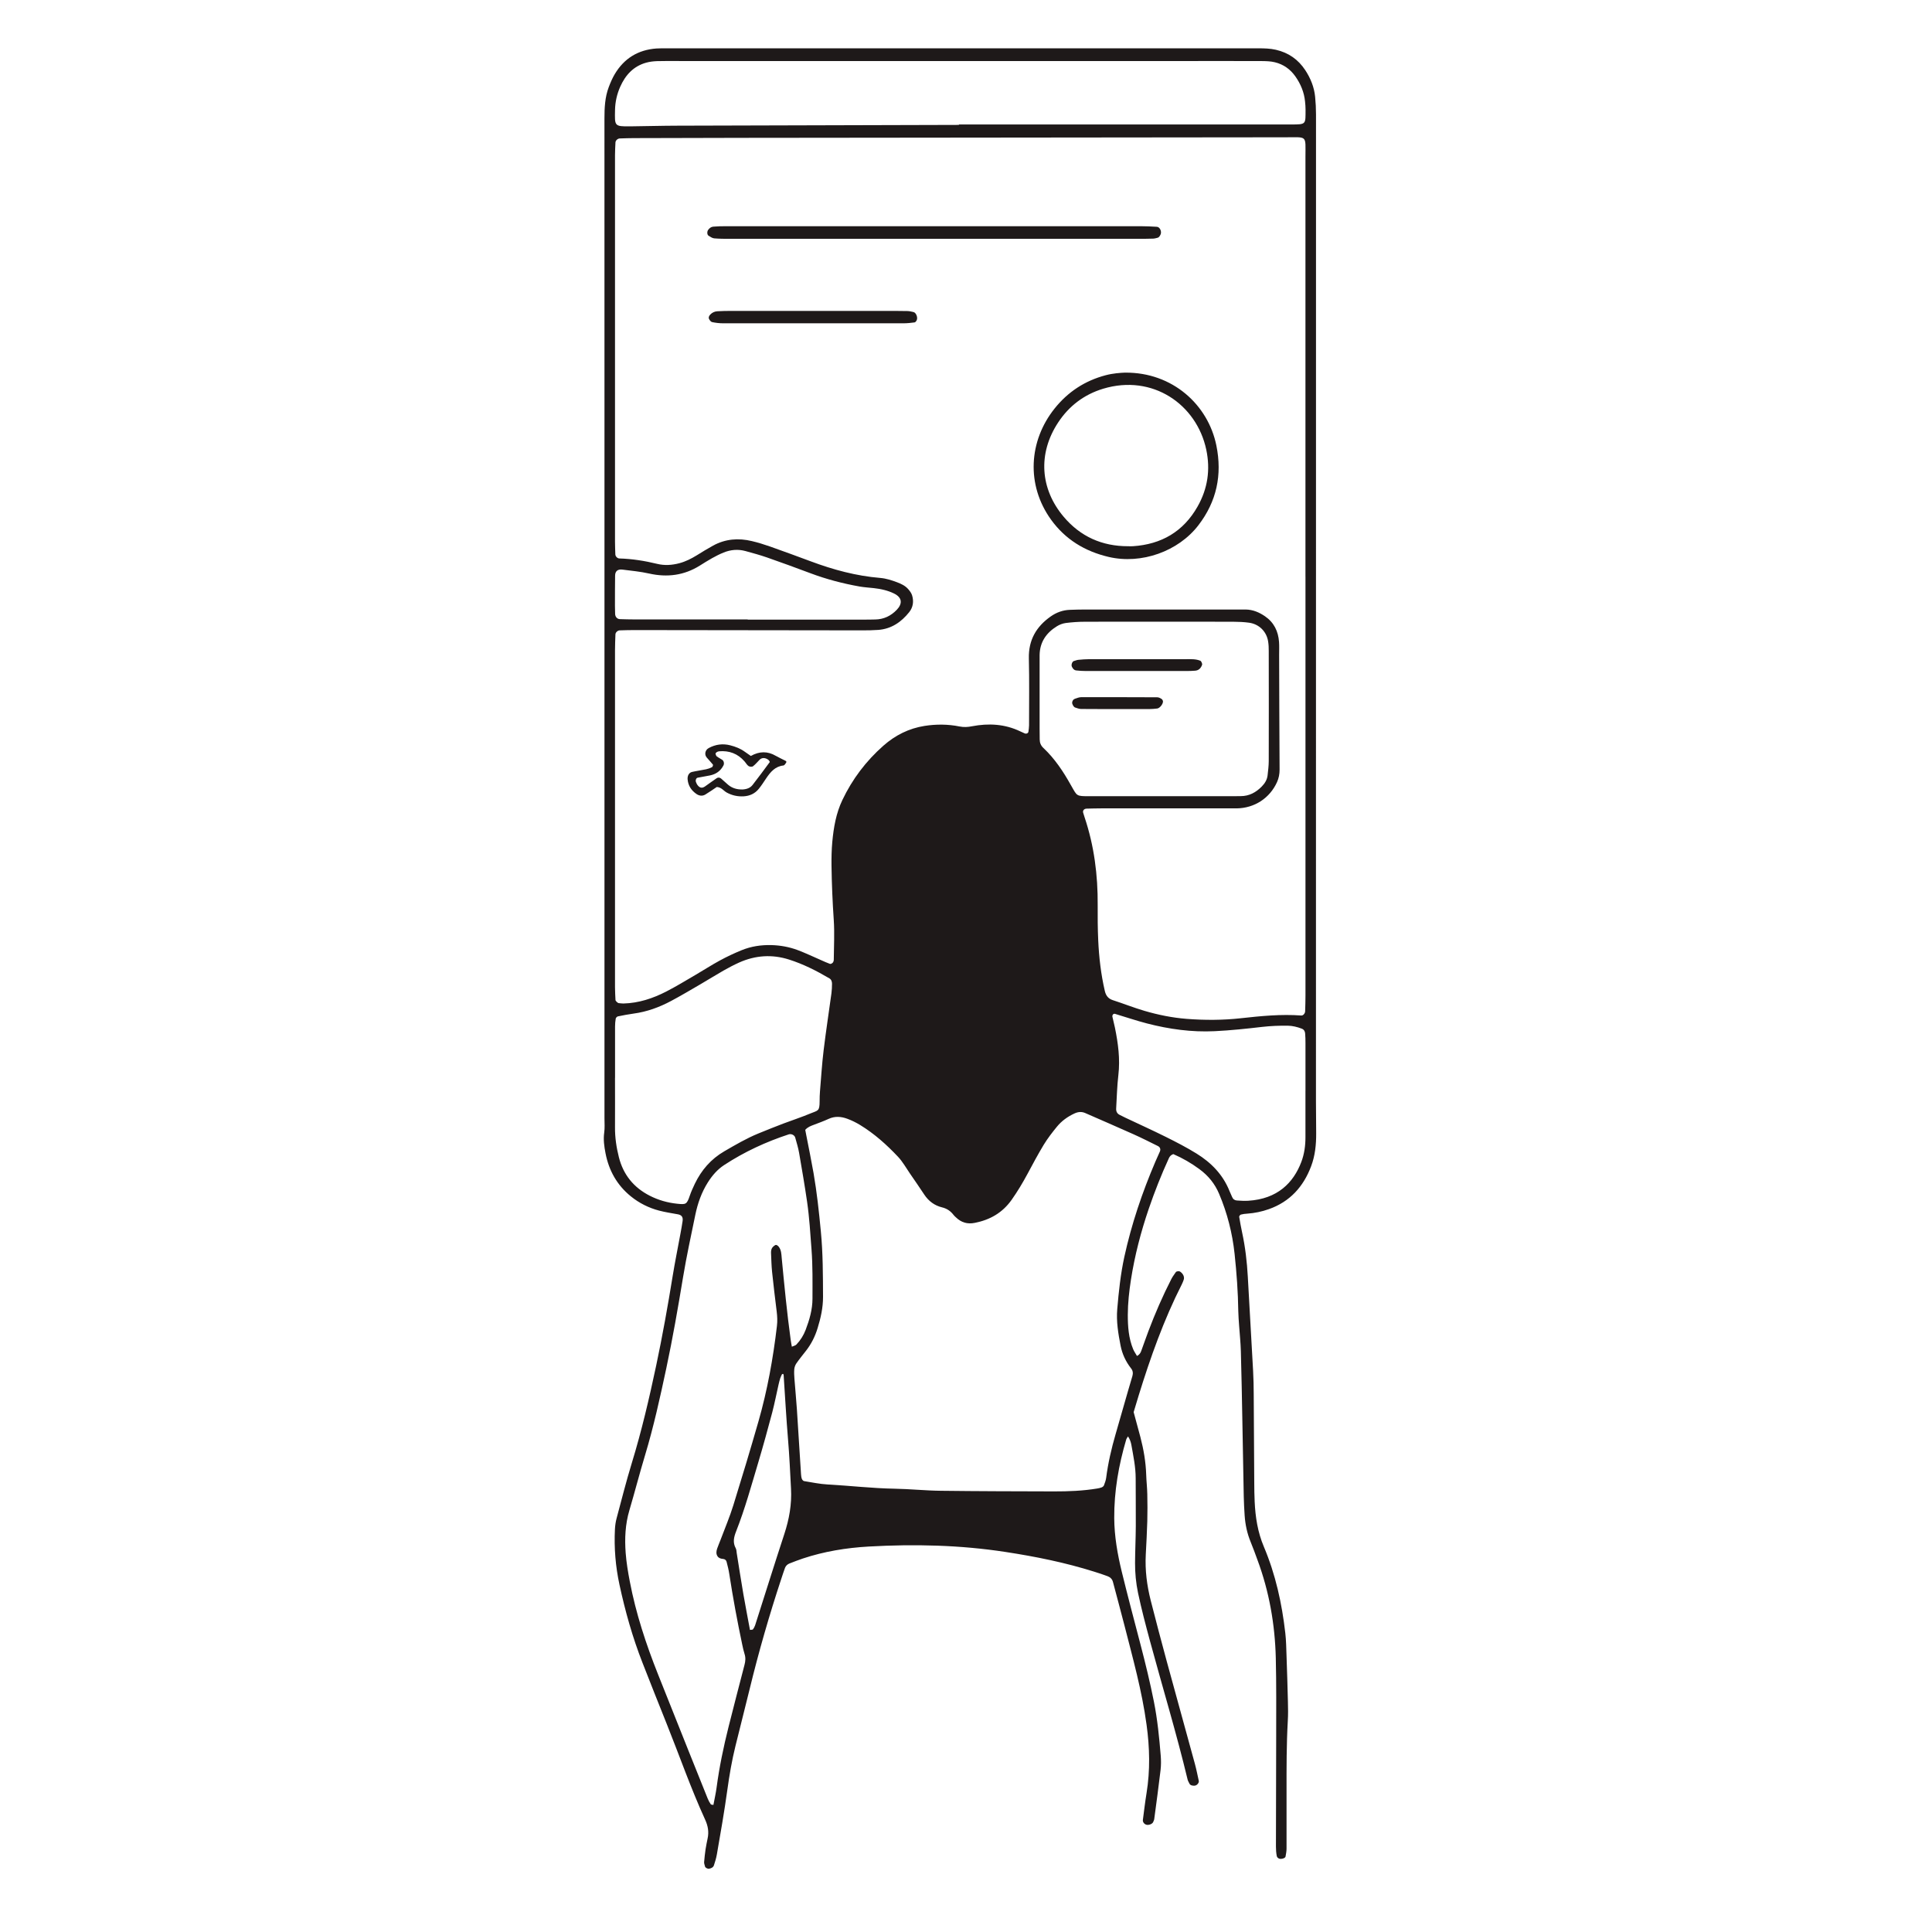 <?xml version="1.0" encoding="UTF-8"?> <svg xmlns="http://www.w3.org/2000/svg" width="80" height="80" viewBox="0 0 80 80" fill="none"><path d="M48.596 47.788C48.487 47.817 48.435 47.883 48.398 47.965C48.085 48.647 47.811 49.343 47.568 50.052C47.24 51.013 46.985 51.994 46.829 52.996C46.755 53.474 46.701 53.96 46.7 54.443C46.699 54.925 46.733 55.413 46.923 55.87C46.965 55.968 47.028 56.056 47.08 56.147C47.186 56.095 47.228 56.018 47.258 55.934C47.356 55.665 47.45 55.395 47.551 55.126C47.831 54.383 48.147 53.656 48.509 52.95C48.559 52.854 48.628 52.767 48.688 52.677C48.717 52.636 48.822 52.625 48.869 52.657C48.994 52.742 49.055 52.879 49.014 52.993C48.992 53.055 48.969 53.117 48.939 53.176C48.188 54.655 47.636 56.209 47.148 57.79C47.076 58.021 47.009 58.253 46.942 58.473C47.039 58.829 47.133 59.168 47.222 59.508C47.356 60.021 47.445 60.54 47.462 61.072C47.47 61.337 47.502 61.6 47.507 61.865C47.516 62.239 47.516 62.614 47.507 62.988C47.494 63.451 47.468 63.913 47.444 64.374C47.41 65.018 47.491 65.65 47.649 66.273C47.86 67.105 48.081 67.935 48.305 68.764C48.693 70.188 49.088 71.61 49.477 73.034C49.54 73.267 49.587 73.505 49.639 73.741C49.656 73.814 49.577 73.916 49.495 73.935C49.402 73.957 49.288 73.927 49.258 73.866C49.229 73.807 49.191 73.749 49.176 73.687C48.713 71.759 48.136 69.863 47.618 67.95C47.44 67.291 47.266 66.631 47.124 65.963C47.038 65.55 46.998 65.135 47 64.716C47.003 64.209 47.028 63.702 47.031 63.196C47.035 62.534 47.025 61.873 47.026 61.213C47.026 60.747 46.93 60.294 46.849 59.838C46.827 59.715 46.785 59.592 46.708 59.477C46.675 59.533 46.646 59.569 46.634 59.609C46.32 60.671 46.131 61.753 46.138 62.862C46.143 63.615 46.273 64.355 46.45 65.082C46.696 66.088 46.962 67.088 47.224 68.089C47.43 68.877 47.623 69.668 47.782 70.468C47.928 71.204 48.002 71.949 48.063 72.696C48.079 72.893 48.079 73.094 48.057 73.29C47.977 73.968 47.885 74.645 47.795 75.321C47.79 75.364 47.768 75.404 47.751 75.445C47.721 75.525 47.568 75.586 47.469 75.558C47.383 75.535 47.313 75.448 47.324 75.361C47.372 74.99 47.416 74.618 47.476 74.249C47.629 73.305 47.607 72.364 47.477 71.419C47.287 70.017 46.907 68.66 46.558 67.294C46.405 66.698 46.242 66.102 46.085 65.505C46.055 65.39 45.976 65.311 45.872 65.271C45.687 65.2 45.498 65.139 45.309 65.08C44.109 64.702 42.883 64.454 41.64 64.264C39.756 63.974 37.865 63.932 35.969 64.039C35.044 64.092 34.131 64.24 33.246 64.534C33.059 64.596 32.874 64.669 32.689 64.741C32.605 64.774 32.539 64.837 32.506 64.921C32.451 65.066 32.407 65.213 32.357 65.359C31.858 66.866 31.419 68.388 31.044 69.93C30.851 70.721 30.647 71.511 30.453 72.302C30.305 72.901 30.201 73.509 30.117 74.12C29.994 75.014 29.837 75.903 29.683 76.792C29.656 76.943 29.611 77.091 29.563 77.237C29.532 77.328 29.448 77.364 29.359 77.38C29.304 77.39 29.207 77.339 29.196 77.295C29.181 77.231 29.152 77.168 29.156 77.106C29.169 76.931 29.191 76.756 29.215 76.581C29.239 76.428 29.269 76.278 29.301 76.126C29.36 75.857 29.316 75.608 29.202 75.356C28.605 74.053 28.135 72.699 27.602 71.37C27.265 70.532 26.933 69.692 26.604 68.851C26.193 67.803 25.889 66.722 25.652 65.623C25.488 64.865 25.424 64.097 25.463 63.324C25.471 63.171 25.492 63.017 25.532 62.869C25.737 62.103 25.931 61.334 26.163 60.576C26.57 59.248 26.884 57.897 27.172 56.54C27.432 55.312 27.653 54.076 27.854 52.837C27.949 52.25 28.069 51.667 28.176 51.083C28.208 50.909 28.24 50.736 28.265 50.562C28.289 50.394 28.225 50.311 28.07 50.282C27.811 50.234 27.548 50.196 27.293 50.129C26.863 50.016 26.468 49.819 26.122 49.538C25.55 49.075 25.211 48.469 25.073 47.752C25.019 47.472 24.978 47.19 25.019 46.899C25.047 46.705 25.03 46.504 25.03 46.305V16.482C25.03 12.625 25.03 8.768 25.029 4.909C25.029 4.467 25.048 4.026 25.207 3.607C25.277 3.422 25.355 3.238 25.456 3.069C25.842 2.419 26.421 2.063 27.179 2.008C27.332 1.997 27.487 2.001 27.642 2.001H52.11C52.353 2.001 52.591 2.006 52.832 2.061C53.354 2.181 53.757 2.463 54.048 2.905C54.268 3.24 54.418 3.608 54.457 4.011C54.48 4.252 54.493 4.494 54.493 4.737C54.493 18.359 54.493 31.982 54.491 45.604C54.491 46.045 54.497 46.486 54.5 46.927C54.502 47.393 54.457 47.853 54.291 48.291C53.972 49.14 53.412 49.759 52.544 50.067C52.253 50.171 51.95 50.233 51.642 50.255C51.555 50.26 51.467 50.27 51.384 50.293C51.352 50.302 51.308 50.357 51.312 50.384C51.347 50.601 51.387 50.817 51.433 51.032C51.564 51.637 51.635 52.249 51.669 52.865C51.741 54.163 51.818 55.461 51.888 56.759C51.906 57.088 51.913 57.42 51.914 57.75C51.924 58.963 51.928 60.174 51.936 61.386C51.936 61.651 51.941 61.916 51.953 62.18C51.983 62.821 52.078 63.443 52.333 64.045C52.817 65.189 53.082 66.393 53.222 67.625C53.257 67.931 53.261 68.241 53.272 68.549C53.294 69.189 53.315 69.827 53.33 70.466C53.337 70.731 53.341 70.996 53.325 71.26C53.27 72.229 53.272 73.199 53.273 74.169C53.273 74.963 53.276 75.757 53.273 76.55C53.273 76.658 53.25 76.767 53.232 76.874C53.222 76.935 53.101 76.98 53.01 76.972C52.933 76.964 52.879 76.91 52.868 76.854C52.843 76.725 52.834 76.592 52.834 76.461C52.836 74.939 52.843 73.419 52.844 71.898C52.844 70.818 52.854 69.737 52.828 68.658C52.794 67.263 52.555 65.898 52.066 64.585C51.974 64.337 51.887 64.088 51.785 63.844C51.64 63.493 51.564 63.128 51.538 62.752C51.52 62.489 51.507 62.224 51.501 61.96C51.48 60.923 51.465 59.889 51.444 58.852C51.425 57.882 51.409 56.913 51.381 55.943C51.371 55.592 51.333 55.24 51.309 54.889C51.296 54.691 51.278 54.494 51.275 54.295C51.264 53.501 51.206 52.709 51.122 51.921C51.03 51.062 50.819 50.233 50.481 49.435C50.305 49.016 50.031 48.681 49.668 48.414C49.331 48.164 48.969 47.956 48.596 47.794V47.788ZM54.056 23.881V6.49C54.056 5.589 54.148 5.685 53.236 5.685C45.741 5.69 38.247 5.7 30.752 5.708C29.253 5.71 27.755 5.715 26.255 5.719C26.057 5.719 25.858 5.726 25.661 5.733C25.577 5.736 25.488 5.817 25.485 5.897C25.477 6.074 25.466 6.249 25.466 6.425V22.428C25.466 22.605 25.474 22.781 25.48 22.956C25.482 23.039 25.564 23.123 25.648 23.125C26.178 23.14 26.699 23.223 27.215 23.349C27.519 23.423 27.825 23.402 28.13 23.322C28.389 23.253 28.622 23.135 28.849 22.996C29.073 22.857 29.298 22.718 29.53 22.591C30.037 22.314 30.578 22.272 31.132 22.405C31.389 22.465 31.642 22.545 31.892 22.632C32.452 22.831 33.011 23.034 33.567 23.242C34.5 23.591 35.454 23.849 36.449 23.931C36.694 23.952 36.924 24.027 37.15 24.112C37.314 24.174 37.478 24.251 37.598 24.385C37.67 24.465 37.741 24.558 37.77 24.659C37.842 24.903 37.81 25.144 37.648 25.348C37.32 25.76 36.909 26.041 36.369 26.083C36.15 26.099 35.929 26.102 35.709 26.102C32.557 26.099 29.404 26.094 26.253 26.09C26.054 26.09 25.856 26.096 25.659 26.102C25.576 26.105 25.486 26.187 25.484 26.267C25.475 26.488 25.467 26.707 25.466 26.927C25.466 30.343 25.466 33.761 25.466 37.177C25.466 38.412 25.466 39.645 25.466 40.88C25.466 41.056 25.478 41.231 25.486 41.408C25.486 41.448 25.58 41.535 25.62 41.537C25.686 41.543 25.751 41.554 25.817 41.553C26.447 41.536 27.031 41.343 27.585 41.059C27.996 40.848 28.391 40.606 28.791 40.373C29.134 40.173 29.466 39.957 29.815 39.768C30.104 39.611 30.405 39.47 30.709 39.346C31.101 39.186 31.511 39.124 31.937 39.134C32.317 39.144 32.684 39.211 33.035 39.343C33.365 39.468 33.683 39.619 34.005 39.76C34.127 39.812 34.245 39.87 34.369 39.913C34.398 39.922 34.456 39.892 34.481 39.864C34.508 39.834 34.524 39.785 34.525 39.743C34.529 39.192 34.561 38.639 34.524 38.092C34.473 37.344 34.441 36.596 34.431 35.847C34.427 35.517 34.434 35.185 34.464 34.857C34.519 34.263 34.62 33.676 34.879 33.131C35.291 32.264 35.86 31.511 36.58 30.877C37.069 30.445 37.639 30.159 38.286 30.058C38.767 29.983 39.254 29.985 39.733 30.082C39.912 30.117 40.073 30.108 40.249 30.073C40.936 29.942 41.608 29.977 42.25 30.286C42.309 30.315 42.37 30.342 42.431 30.368C42.497 30.397 42.578 30.36 42.585 30.298C42.595 30.211 42.611 30.124 42.611 30.038C42.611 29.112 42.625 28.186 42.603 27.261C42.585 26.507 42.907 25.948 43.506 25.527C43.744 25.359 44.011 25.261 44.306 25.252C44.505 25.245 44.703 25.239 44.902 25.239H51.581C51.879 25.242 52.14 25.354 52.38 25.518C52.752 25.773 52.93 26.139 52.962 26.58C52.974 26.755 52.966 26.933 52.966 27.109C52.971 28.697 52.975 30.283 52.985 31.87C52.985 32.051 52.953 32.219 52.88 32.383C52.579 33.05 51.947 33.463 51.209 33.473H45.588C45.389 33.473 45.191 33.479 44.992 33.484C44.889 33.487 44.826 33.564 44.851 33.651C44.868 33.714 44.889 33.778 44.91 33.84C45.307 35.022 45.462 36.239 45.453 37.483C45.449 37.968 45.453 38.453 45.475 38.937C45.507 39.642 45.588 40.343 45.748 41.032C45.79 41.212 45.879 41.349 46.073 41.412C46.513 41.554 46.944 41.726 47.386 41.856C47.957 42.024 48.541 42.142 49.135 42.189C49.885 42.247 50.636 42.246 51.381 42.163C52.215 42.071 53.046 41.988 53.885 42.05C53.959 42.056 54.041 41.965 54.043 41.875C54.05 41.654 54.057 41.434 54.057 41.215V23.881H54.056ZM33.343 46.783C33.355 46.851 33.371 46.934 33.388 47.016C33.489 47.535 33.596 48.053 33.687 48.572C33.826 49.376 33.913 50.184 33.99 50.996C34.077 51.897 34.076 52.799 34.08 53.701C34.081 54.148 33.985 54.574 33.855 54.997C33.751 55.338 33.595 55.65 33.376 55.931C33.241 56.105 33.1 56.275 32.975 56.456C32.928 56.525 32.896 56.614 32.889 56.698C32.878 56.829 32.886 56.963 32.896 57.094C32.928 57.511 32.968 57.928 32.997 58.345C33.057 59.246 33.111 60.148 33.169 61.047C33.173 61.112 33.181 61.18 33.205 61.24C33.219 61.276 33.26 61.323 33.294 61.329C33.62 61.381 33.945 61.451 34.273 61.469C35.196 61.519 36.115 61.628 37.041 61.644C37.679 61.655 38.317 61.723 38.955 61.73C40.519 61.749 42.084 61.752 43.648 61.756C44.243 61.757 44.837 61.734 45.427 61.637C45.491 61.626 45.557 61.614 45.617 61.59C45.654 61.575 45.697 61.542 45.711 61.508C45.749 61.406 45.79 61.301 45.804 61.194C45.883 60.58 46.022 59.981 46.194 59.388C46.366 58.797 46.533 58.203 46.704 57.612C46.765 57.401 46.831 57.19 46.89 56.98C46.922 56.869 46.913 56.759 46.839 56.667C46.616 56.384 46.467 56.063 46.4 55.716C46.303 55.22 46.219 54.715 46.263 54.207C46.324 53.483 46.401 52.761 46.555 52.049C46.852 50.689 47.295 49.378 47.842 48.101C47.903 47.959 47.969 47.82 48.03 47.678C48.067 47.591 48.037 47.499 47.948 47.456C47.614 47.291 47.28 47.121 46.938 46.968C46.276 46.67 45.608 46.384 44.944 46.092C44.793 46.024 44.647 46.035 44.498 46.103C44.212 46.234 43.962 46.413 43.765 46.654C43.57 46.892 43.38 47.138 43.22 47.4C42.981 47.794 42.764 48.203 42.545 48.611C42.347 48.979 42.133 49.337 41.891 49.68C41.513 50.215 40.999 50.511 40.365 50.636C40.054 50.699 39.801 50.62 39.581 50.406C39.549 50.376 39.515 50.347 39.489 50.313C39.365 50.151 39.217 50.045 39.008 49.994C38.7 49.92 38.452 49.737 38.273 49.467C38.079 49.173 37.879 48.882 37.679 48.593C37.517 48.357 37.376 48.101 37.182 47.896C36.713 47.398 36.203 46.942 35.616 46.584C35.448 46.482 35.268 46.392 35.083 46.325C34.831 46.232 34.572 46.21 34.313 46.33C34.113 46.422 33.906 46.497 33.701 46.575C33.578 46.622 33.452 46.662 33.343 46.786V46.783ZM32.791 55.763C32.866 55.73 32.936 55.717 32.976 55.676C33.145 55.5 33.274 55.293 33.361 55.064C33.518 54.651 33.642 54.225 33.643 53.781C33.644 53.099 33.655 52.414 33.603 51.735C33.553 51.077 33.515 50.417 33.42 49.763C33.322 49.088 33.206 48.415 33.09 47.743C33.053 47.526 32.986 47.315 32.928 47.103C32.9 47.003 32.767 46.937 32.662 46.971C31.716 47.281 30.819 47.696 29.986 48.242C29.705 48.426 29.491 48.675 29.312 48.958C29.049 49.374 28.889 49.829 28.791 50.306C28.613 51.168 28.426 52.028 28.282 52.897C28.074 54.156 27.855 55.414 27.589 56.663C27.332 57.867 27.068 59.071 26.712 60.252C26.483 61.01 26.286 61.778 26.061 62.539C25.889 63.119 25.863 63.711 25.908 64.307C25.938 64.701 26.003 65.093 26.078 65.482C26.33 66.806 26.75 68.08 27.247 69.329C27.662 70.373 28.078 71.415 28.495 72.458C28.763 73.132 29.034 73.807 29.306 74.479C29.339 74.561 29.382 74.638 29.43 74.709C29.445 74.731 29.495 74.729 29.541 74.738C29.585 74.497 29.64 74.26 29.672 74.022C29.785 73.169 29.961 72.329 30.17 71.497C30.385 70.644 30.606 69.791 30.828 68.939C30.868 68.787 30.881 68.641 30.83 68.486C30.789 68.361 30.763 68.231 30.735 68.102C30.53 67.133 30.349 66.159 30.199 65.18C30.173 65.007 30.13 64.834 30.085 64.665C30.068 64.604 30.016 64.557 29.94 64.552C29.851 64.545 29.762 64.52 29.712 64.443C29.645 64.344 29.66 64.231 29.695 64.126C29.736 64.001 29.793 63.881 29.838 63.757C30.016 63.283 30.215 62.816 30.365 62.333C30.724 61.178 31.073 60.018 31.407 58.855C31.777 57.562 32.014 56.241 32.171 54.906C32.195 54.707 32.186 54.511 32.162 54.313C32.094 53.767 32.028 53.22 31.971 52.673C31.944 52.41 31.938 52.145 31.927 51.882C31.925 51.818 31.933 51.746 31.962 51.691C31.989 51.637 32.043 51.593 32.096 51.56C32.144 51.528 32.214 51.578 32.255 51.636C32.35 51.769 32.355 51.925 32.368 52.078C32.477 53.218 32.586 54.357 32.742 55.491C32.753 55.577 32.771 55.661 32.789 55.766L32.791 55.763ZM39.706 5.172V5.154H53.455C54.099 5.154 54.057 5.154 54.06 4.532C54.06 4.421 54.05 4.311 54.039 4.202C54.002 3.821 53.859 3.479 53.64 3.166C53.429 2.866 53.144 2.663 52.789 2.578C52.621 2.536 52.441 2.531 52.266 2.529C51.318 2.525 50.371 2.527 49.423 2.527H28.139C27.831 2.527 27.522 2.521 27.215 2.531C27.061 2.536 26.906 2.554 26.76 2.594C26.232 2.74 25.897 3.107 25.682 3.592C25.547 3.895 25.474 4.216 25.467 4.552C25.455 5.214 25.43 5.239 26.089 5.232C26.75 5.225 27.41 5.205 28.072 5.204C31.949 5.192 35.827 5.182 39.705 5.172H39.706ZM25.466 44.626C25.466 45.309 25.47 45.991 25.466 46.675C25.462 47.098 25.524 47.511 25.626 47.916C25.808 48.641 26.24 49.174 26.906 49.513C27.263 49.695 27.644 49.803 28.041 49.844C28.402 49.881 28.438 49.877 28.564 49.507C28.62 49.34 28.695 49.18 28.77 49.02C29.044 48.45 29.44 47.992 29.994 47.671C30.451 47.406 30.908 47.138 31.397 46.937C31.743 46.794 32.091 46.657 32.44 46.523C32.811 46.383 33.188 46.261 33.553 46.108C33.876 45.975 33.939 46.021 33.939 45.596C33.939 45.463 33.942 45.331 33.953 45.199C34 44.628 34.036 44.056 34.105 43.487C34.2 42.7 34.321 41.918 34.428 41.132C34.446 41.001 34.45 40.869 34.452 40.737C34.452 40.646 34.423 40.557 34.342 40.511C33.81 40.198 33.26 39.919 32.669 39.732C31.966 39.509 31.277 39.557 30.607 39.856C30.387 39.955 30.172 40.068 29.961 40.188C29.636 40.373 29.319 40.573 28.995 40.761C28.595 40.994 28.197 41.23 27.789 41.448C27.301 41.708 26.786 41.897 26.232 41.971C26.014 42 25.798 42.043 25.583 42.087C25.548 42.094 25.503 42.144 25.496 42.179C25.477 42.287 25.468 42.399 25.468 42.508C25.466 43.213 25.468 43.917 25.468 44.623V44.626H25.466ZM48.026 25.744C46.991 25.744 45.956 25.739 44.922 25.745C44.659 25.745 44.394 25.764 44.133 25.797C44.006 25.814 43.875 25.863 43.766 25.931C43.327 26.201 43.059 26.584 43.048 27.118C43.045 27.25 43.048 27.382 43.048 27.514V30.156C43.048 30.311 43.048 30.465 43.052 30.618C43.052 30.756 43.1 30.874 43.204 30.971C43.674 31.413 44.026 31.943 44.339 32.503L44.372 32.561C44.602 32.962 44.568 32.97 45.099 32.969H51.042C51.152 32.969 51.263 32.969 51.373 32.966C51.726 32.966 52.008 32.812 52.248 32.566C52.375 32.437 52.467 32.288 52.488 32.106C52.51 31.909 52.535 31.712 52.536 31.515C52.54 29.996 52.539 28.478 52.536 26.958C52.536 26.825 52.532 26.693 52.511 26.564C52.448 26.153 52.14 25.844 51.724 25.785C51.508 25.755 51.286 25.746 51.067 25.745C50.054 25.741 49.041 25.744 48.03 25.744H48.026ZM54.057 45.168V43.188C54.057 43.056 54.054 42.925 54.043 42.793C54.036 42.702 53.994 42.629 53.899 42.593C53.713 42.523 53.521 42.474 53.321 42.472C52.97 42.468 52.62 42.481 52.269 42.521C51.614 42.597 50.957 42.667 50.299 42.699C49.349 42.746 48.411 42.616 47.492 42.378C47.047 42.262 46.609 42.113 46.168 41.981C46.106 41.962 46.047 42.031 46.063 42.102C46.098 42.252 46.135 42.401 46.167 42.553C46.299 43.201 46.387 43.85 46.309 44.517C46.255 44.974 46.245 45.438 46.218 45.899C46.211 46.017 46.253 46.112 46.366 46.166C46.445 46.205 46.523 46.246 46.602 46.283C47.159 46.547 47.72 46.8 48.27 47.074C48.702 47.289 49.133 47.511 49.544 47.765C50.155 48.142 50.642 48.641 50.914 49.325C50.946 49.406 50.987 49.484 51.02 49.566C51.057 49.657 51.129 49.705 51.22 49.71C51.373 49.72 51.529 49.73 51.681 49.721C52.902 49.648 53.558 48.973 53.884 48.116C54.01 47.783 54.057 47.437 54.056 47.081C54.054 46.443 54.056 45.805 54.056 45.167L54.057 45.168ZM30.96 25.649V25.657H35.721C35.898 25.657 36.074 25.657 36.25 25.651C36.6 25.644 36.892 25.501 37.131 25.253C37.364 25.011 37.379 24.747 37.01 24.571C36.749 24.445 36.469 24.385 36.183 24.353C35.986 24.331 35.787 24.32 35.592 24.286C34.897 24.162 34.216 23.984 33.555 23.735C32.957 23.51 32.357 23.292 31.754 23.081C31.463 22.981 31.165 22.899 30.868 22.818C30.559 22.733 30.254 22.76 29.961 22.88C29.798 22.946 29.641 23.026 29.487 23.112C29.313 23.208 29.146 23.316 28.978 23.42C28.327 23.827 27.629 23.916 26.884 23.75C26.52 23.668 26.145 23.633 25.774 23.586C25.579 23.561 25.473 23.65 25.47 23.834C25.464 24.253 25.464 24.672 25.464 25.09C25.464 25.201 25.467 25.311 25.471 25.421C25.475 25.544 25.557 25.633 25.668 25.637C25.867 25.643 26.065 25.649 26.264 25.649H30.96ZM31.056 67.491C31.112 67.482 31.163 67.489 31.179 67.468C31.218 67.417 31.248 67.356 31.269 67.296C31.672 66.037 32.065 64.776 32.477 63.521C32.678 62.907 32.79 62.291 32.754 61.64C32.717 60.958 32.688 60.276 32.63 59.595C32.557 58.717 32.509 57.837 32.45 56.958C32.446 56.891 32.428 56.872 32.378 56.908C32.356 56.956 32.326 57.014 32.306 57.075C32.279 57.159 32.26 57.244 32.239 57.33C32.151 57.715 32.076 58.105 31.976 58.489C31.795 59.169 31.609 59.849 31.408 60.524C31.117 61.494 30.851 62.472 30.479 63.416C30.385 63.656 30.337 63.873 30.465 64.109C30.496 64.165 30.496 64.238 30.505 64.302C30.596 64.867 30.682 65.434 30.779 65.997C30.865 66.496 30.963 66.992 31.055 67.493H31.056V67.491Z" fill="#1E1919"></path><path d="M46.594 15.43C48.551 15.414 50.024 16.76 50.367 18.446C50.615 19.665 50.378 20.765 49.626 21.746C48.794 22.832 47.261 23.379 45.906 23.061C44.921 22.829 44.113 22.337 43.522 21.519C42.483 20.077 42.599 18.257 43.666 16.919C44.217 16.228 44.922 15.764 45.785 15.537C46.088 15.457 46.391 15.437 46.594 15.429V15.43ZM46.709 22.618C46.776 22.618 46.842 22.622 46.908 22.618C48.092 22.541 49.004 22.011 49.591 20.971C50.007 20.236 50.126 19.451 49.948 18.615C49.55 16.749 47.731 15.477 45.677 16.097C44.889 16.336 44.266 16.81 43.816 17.493C42.964 18.786 43.073 20.251 44.046 21.4C44.738 22.219 45.636 22.62 46.711 22.618H46.709Z" fill="#1E1919"></path><path d="M38.692 9.889H30.234C30.013 9.889 29.793 9.889 29.574 9.87C29.492 9.863 29.414 9.805 29.341 9.761C29.276 9.723 29.273 9.592 29.32 9.524C29.374 9.448 29.444 9.392 29.534 9.385C29.709 9.37 29.885 9.367 30.061 9.367C31.185 9.367 32.308 9.367 33.432 9.367H47.243C47.462 9.367 47.682 9.378 47.901 9.391C48.001 9.396 48.078 9.513 48.074 9.634C48.071 9.718 48.002 9.827 47.94 9.843C47.877 9.858 47.812 9.88 47.747 9.881C47.549 9.888 47.35 9.888 47.153 9.888H38.692V9.889Z" fill="#1E1919"></path><path d="M33.711 13.387C32.454 13.387 31.198 13.388 29.942 13.387C29.789 13.387 29.634 13.369 29.485 13.337C29.434 13.326 29.382 13.256 29.357 13.201C29.33 13.14 29.363 13.077 29.41 13.026C29.49 12.94 29.592 12.896 29.702 12.889C29.899 12.877 30.097 12.874 30.296 12.874H36.643C36.952 12.874 37.26 12.874 37.569 12.88C37.656 12.88 37.743 12.903 37.828 12.922C37.933 12.946 38.013 13.148 37.959 13.259C37.941 13.296 37.905 13.345 37.872 13.35C37.721 13.37 37.566 13.387 37.413 13.387C36.179 13.39 34.945 13.387 33.711 13.387Z" fill="#1E1919"></path><path d="M31.091 31.303C31.444 31.103 31.788 31.1 32.123 31.297C32.255 31.373 32.396 31.435 32.531 31.505C32.547 31.514 32.569 31.544 32.565 31.553C32.547 31.592 32.523 31.628 32.495 31.661C32.481 31.677 32.461 31.694 32.441 31.697C32.097 31.733 31.903 31.967 31.726 32.229C31.628 32.375 31.533 32.524 31.423 32.66C31.263 32.86 31.047 32.959 30.793 32.974C30.547 32.988 30.315 32.938 30.095 32.819C29.962 32.747 29.874 32.599 29.68 32.587C29.534 32.685 29.374 32.799 29.206 32.9C29.083 32.973 28.952 32.956 28.834 32.874C28.624 32.727 28.496 32.533 28.473 32.273C28.459 32.127 28.526 31.993 28.657 31.964C28.85 31.92 29.046 31.894 29.239 31.854C29.323 31.836 29.407 31.806 29.483 31.767C29.509 31.753 29.534 31.677 29.521 31.661C29.441 31.559 29.348 31.467 29.264 31.367C29.157 31.241 29.2 31.055 29.345 30.976C29.629 30.822 29.928 30.782 30.239 30.862C30.453 30.917 30.658 30.995 30.84 31.128C30.925 31.191 31.015 31.25 31.094 31.305L31.091 31.303ZM30.727 32.692C30.923 32.682 31.066 32.628 31.165 32.5C31.407 32.189 31.641 31.873 31.874 31.556C31.882 31.545 31.842 31.482 31.812 31.46C31.686 31.367 31.547 31.367 31.456 31.457C31.364 31.548 31.281 31.653 31.179 31.73C31.14 31.759 31.041 31.752 30.997 31.722C30.928 31.675 30.886 31.591 30.828 31.526C30.548 31.206 30.195 31.073 29.773 31.11C29.703 31.117 29.619 31.174 29.63 31.217C29.64 31.256 29.655 31.301 29.684 31.323C29.753 31.376 29.834 31.413 29.906 31.462C29.977 31.512 29.994 31.622 29.957 31.694C29.838 31.924 29.648 32.058 29.397 32.109C29.226 32.143 29.055 32.171 28.885 32.204C28.829 32.215 28.792 32.306 28.814 32.368C28.829 32.408 28.843 32.45 28.867 32.486C28.965 32.63 29.067 32.653 29.195 32.563C29.356 32.45 29.514 32.333 29.677 32.223C29.735 32.183 29.805 32.194 29.858 32.237C29.958 32.32 30.05 32.413 30.151 32.497C30.328 32.646 30.537 32.694 30.729 32.689V32.692H30.727Z" fill="#1E1919"></path><path d="M47.002 27.785H44.962C44.831 27.785 44.7 27.776 44.569 27.762C44.474 27.753 44.419 27.684 44.382 27.6C44.35 27.527 44.399 27.393 44.462 27.374C44.525 27.356 44.587 27.328 44.651 27.322C44.804 27.308 44.957 27.295 45.11 27.295C46.446 27.294 47.784 27.294 49.121 27.295C49.317 27.295 49.517 27.283 49.705 27.361C49.743 27.377 49.791 27.487 49.776 27.528C49.729 27.662 49.643 27.757 49.497 27.771C49.366 27.783 49.236 27.785 49.103 27.785H46.999H47.002Z" fill="#1E1919"></path><path d="M46.28 29.36C45.775 29.36 45.271 29.362 44.768 29.357C44.684 29.357 44.6 29.322 44.517 29.296C44.454 29.276 44.383 29.147 44.397 29.078C44.41 29.012 44.444 28.956 44.512 28.934C44.594 28.908 44.68 28.869 44.764 28.869C45.815 28.866 46.868 28.869 47.919 28.873C47.98 28.873 48.046 28.908 48.099 28.942C48.129 28.961 48.158 29.014 48.157 29.05C48.152 29.167 48.019 29.325 47.919 29.338C47.811 29.35 47.702 29.36 47.593 29.361C47.155 29.364 46.716 29.361 46.278 29.361V29.358H46.28V29.36Z" fill="#1E1919"></path></svg> 